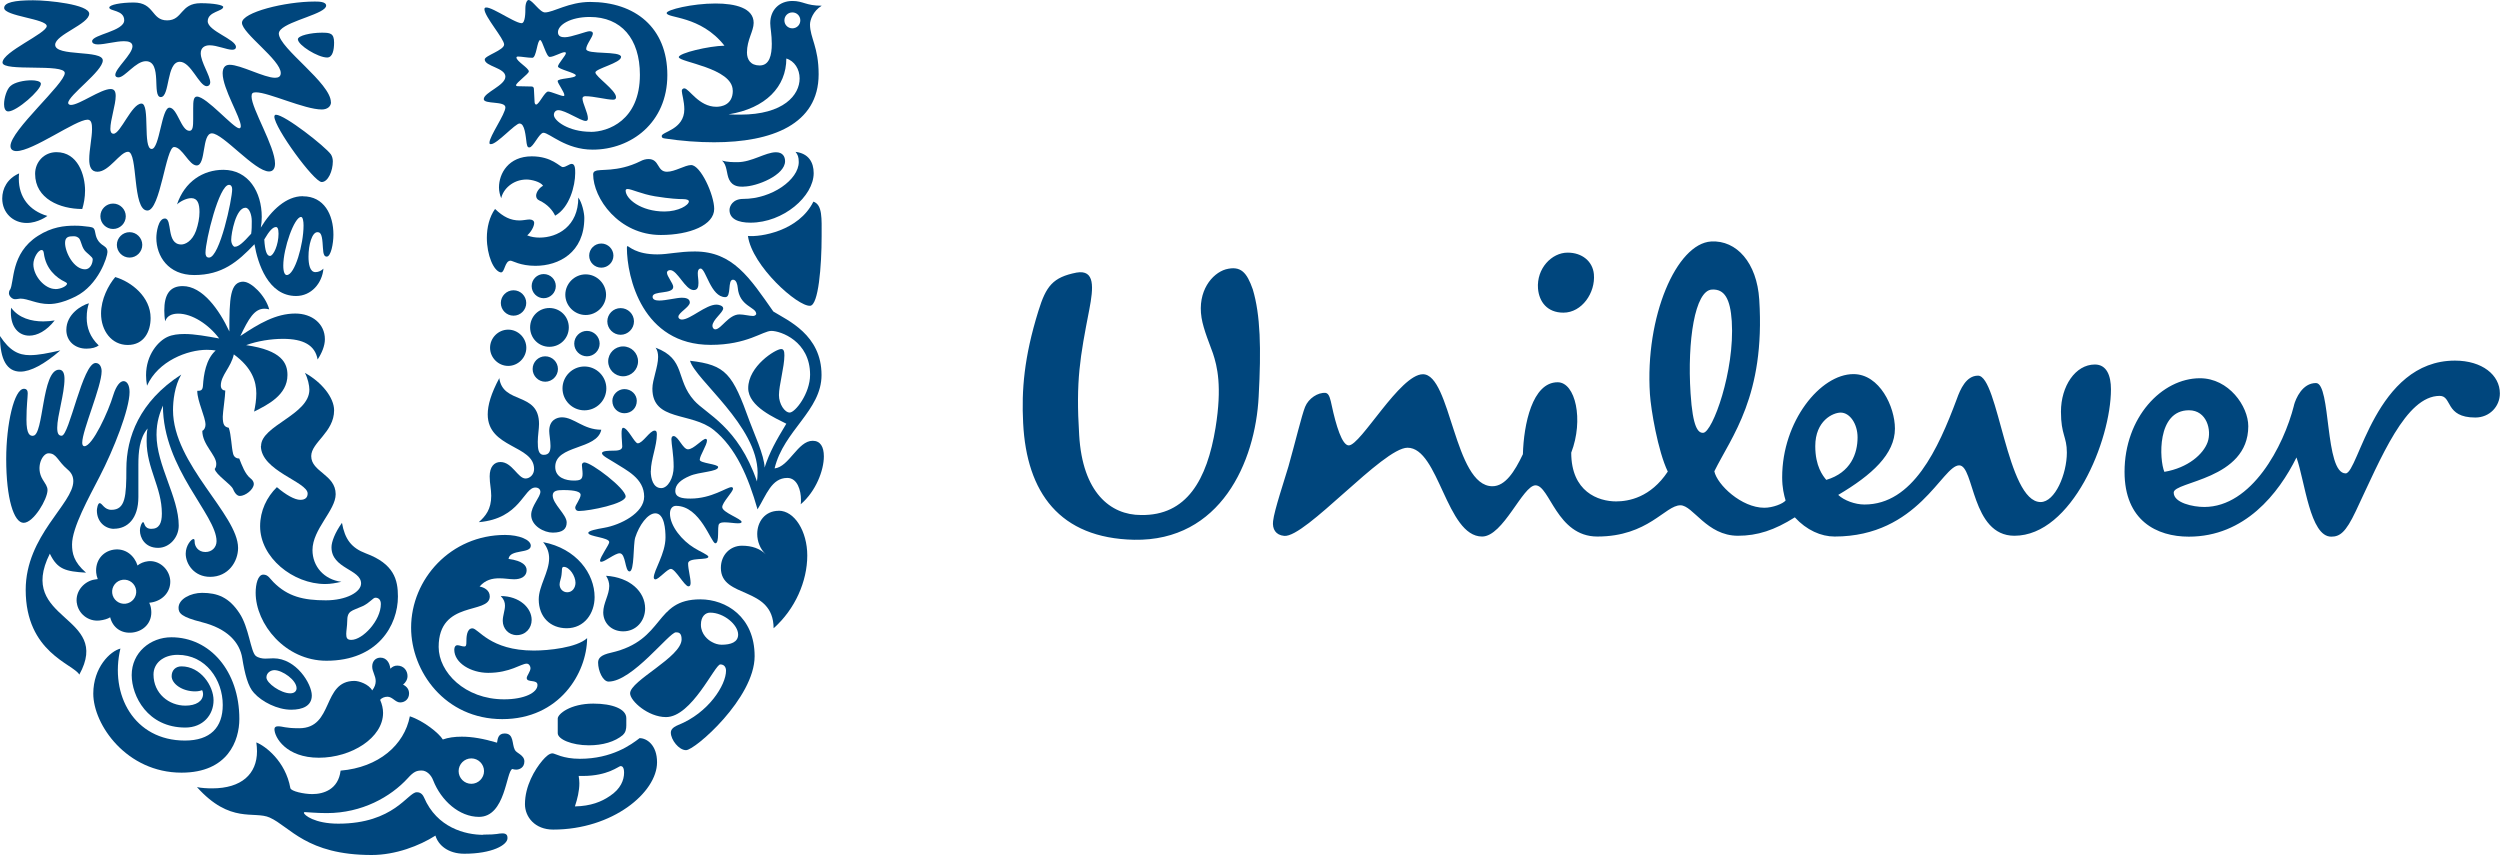 <?xml version="1.0" encoding="UTF-8"?>
<svg xmlns="http://www.w3.org/2000/svg" width="176" height="61" viewBox="0 0 176 61" fill="none">
  <path d="M85.391 24.876C85.217 24.365 84.724 23.215 84.588 22.366C84.288 20.486 85.333 19.245 86.29 18.962C87.363 18.679 87.779 19.19 88.195 20.368C88.736 22.166 88.794 24.529 88.61 27.915C88.378 32.533 85.922 38.11 79.841 38C74.601 37.891 72.271 34.678 72.029 29.777C71.913 27.468 72.087 25.159 73.103 21.892C73.644 20.14 74.118 19.519 75.79 19.19C77.105 18.962 76.979 20.258 76.689 21.782C76.032 25.159 75.732 26.793 75.974 30.626C76.206 34.678 78.178 36.257 80.325 36.257C83.544 36.312 84.975 33.784 85.574 30.115C86.048 27.185 85.69 25.78 85.391 24.876ZM154.102 28.883C155.359 28.883 155.717 30.288 155.417 31.128C155.117 31.968 154.044 32.935 152.371 33.218C152.014 32.369 151.83 28.883 154.102 28.883ZM130.773 30.79C130.773 29.841 130.231 29.047 129.584 29.047C129.042 29.047 127.795 29.613 127.795 31.411C127.795 32.825 128.327 33.492 128.569 33.784C130.299 33.273 130.773 31.922 130.773 30.79ZM112.21 19.3C112.123 18.396 111.379 17.785 110.363 17.785C109.232 17.785 108.169 18.907 108.275 20.313C108.353 21.244 108.923 22.011 110.064 22.011C111.369 22.011 112.326 20.605 112.21 19.309V19.3ZM121.917 22.613C121.811 21.034 121.404 20.331 120.515 20.386C119.326 20.45 118.775 23.982 119.016 27.696C119.171 30.115 119.548 30.489 119.906 30.471C120.563 30.434 122.139 26.108 121.917 22.622V22.613ZM161.498 28.536C160.763 31.429 158.52 35.691 155.175 35.691C154.402 35.691 153.029 35.408 153.029 34.678C153.029 33.884 158.279 33.784 158.279 30.005C158.279 28.6 156.906 26.628 154.876 26.628C152.188 26.628 149.568 29.394 149.568 33.218C149.568 36.649 151.83 37.781 154.092 37.781C158.037 37.781 160.415 34.742 161.672 32.205C162.272 33.893 162.62 37.781 164.118 37.781C164.718 37.781 165.133 37.498 165.849 35.983C167.637 32.205 169.368 27.87 171.756 27.87C172.646 27.87 172.114 29.394 174.26 29.394C175.275 29.394 175.991 28.609 175.991 27.696C175.991 26.4 174.744 25.387 172.829 25.387C167.222 25.387 166.033 33.327 165.133 33.327C163.645 33.327 164.118 26.966 163.045 26.966C162.088 26.966 161.624 28.043 161.489 28.545L161.498 28.536ZM113.767 35.299C114.656 35.299 116.203 35.025 117.412 33.2C116.715 31.748 116.222 28.819 116.155 27.751C115.797 22.284 118.03 17.146 120.467 17C122.255 16.9 123.686 18.497 123.851 21.089C124.286 27.888 121.888 30.735 120.689 33.181C120.892 34.13 122.603 35.746 124.208 35.746C124.808 35.746 125.523 35.463 125.707 35.235C125.591 34.842 125.465 34.34 125.465 33.601C125.465 29.659 128.153 26.337 130.483 26.337C132.329 26.337 133.403 28.645 133.403 30.17C133.403 31.968 131.788 33.437 129.41 34.842C129.825 35.235 130.599 35.518 131.256 35.518C134.659 35.518 136.438 31.63 137.763 28.08C138.005 27.404 138.42 26.446 139.252 26.446C140.683 26.446 141.282 35.344 143.66 35.344C144.676 35.344 145.507 33.373 145.507 31.858C145.507 30.726 145.091 30.617 145.091 28.983C145.091 27.185 146.107 25.661 147.479 25.661C148.311 25.661 148.611 26.446 148.611 27.404C148.611 31.009 145.865 37.717 141.814 37.717C138.768 37.717 139 32.761 137.927 32.761C136.728 32.761 135.056 37.772 129.158 37.772C128.201 37.772 127.186 37.325 126.355 36.421C124.924 37.325 123.725 37.717 122.352 37.717C120.148 37.717 119.19 35.572 118.301 35.572C117.228 35.572 116.039 37.772 112.452 37.772C109.59 37.772 109.107 34.167 108.101 34.167C107.202 34.167 105.829 37.772 104.34 37.772C101.827 37.772 101.295 31.52 99.09 31.52C97.36 31.52 91.897 37.872 90.409 37.726C89.809 37.672 89.558 37.243 89.625 36.686C89.712 35.91 90.418 33.82 90.708 32.834C91.192 31.119 91.636 29.248 91.878 28.645C92.12 28.043 92.787 27.614 93.319 27.66C93.589 27.687 93.667 28.153 93.754 28.545C94.053 29.941 94.479 31.356 94.953 31.356C95.794 31.356 98.559 26.346 100.173 26.346C102.146 26.346 102.378 34.231 105.065 34.231C105.964 34.231 106.622 33.218 107.212 31.977C107.27 29.887 107.869 26.911 109.658 26.911C110.915 26.911 111.504 29.558 110.615 31.867C110.615 34.623 112.519 35.299 113.776 35.299" fill="#00467D"></path>
  <path d="M52.34 13.143C52.026 13.143 51.582 13.143 51.336 12.651C51.132 12.249 51.2 11.6 50.824 11.306C51.207 11.416 51.609 11.416 51.917 11.416C52.927 11.416 53.89 10.719 54.627 10.719C55.112 10.719 55.269 11.033 55.269 11.347C55.269 12.331 53.282 13.136 52.34 13.136V13.143ZM52.831 15.676C55.153 15.676 57.283 13.819 57.283 12.187C57.283 11.422 56.921 10.801 56.006 10.692C56.163 10.89 56.232 11.047 56.232 11.409C56.232 12.638 54.354 14.003 52.319 14.003C51.582 14.003 51.357 14.515 51.357 14.782C51.357 15.41 51.964 15.676 52.831 15.676ZM52.654 16.611C52.948 18.735 56.163 21.596 57.037 21.527C57.618 21.479 57.843 18.755 57.843 16.611C57.843 15.382 57.911 14.42 57.263 14.194C56.232 16.277 53.528 16.7 52.654 16.611Z" fill="#00467D"></path>
  <path d="M2.328 30.676C3.086 30.676 2.929 26.026 4.158 26.026C4.451 26.026 4.54 26.32 4.54 26.675C4.54 27.726 4.028 29.269 4.028 30.116C4.028 30.539 4.137 30.676 4.342 30.676C4.881 30.676 5.817 25.555 6.732 25.555C7.025 25.555 7.155 25.849 7.155 26.136C7.155 27.207 5.789 30.294 5.789 31.167C5.789 31.304 5.83 31.413 5.946 31.413C6.506 31.413 7.626 28.996 7.981 27.795C8.179 27.166 8.452 26.832 8.698 26.832C8.923 26.832 9.121 27.078 9.121 27.597C9.121 28.805 8.001 31.645 7.018 33.543C6.26 35.018 5.072 37.142 5.072 38.33C5.072 38.937 5.182 39.559 6.056 40.316C4.622 40.228 4.041 40.091 3.509 38.978C1.119 43.737 7.913 43.273 5.584 47.492C5.161 46.734 1.809 45.949 1.809 41.525C1.809 37.701 5.161 35.469 5.161 33.878C5.161 33.564 5.052 33.298 4.758 33.052C4.021 32.424 3.994 31.912 3.413 31.912C2.99 31.912 2.471 32.895 3.011 33.769C3.188 34.062 3.345 34.24 3.345 34.506C3.345 35.134 2.362 36.807 1.665 36.807C0.969 36.807 0.437 35.086 0.437 32.314C0.437 29.857 0.996 27.371 1.686 27.371C1.884 27.371 1.952 27.508 1.952 27.685C1.952 27.979 1.863 28.559 1.863 29.543C1.863 30.594 2.109 30.683 2.314 30.683" fill="#00467D"></path>
  <path d="M8.022 37.224C8.964 37.224 9.742 36.527 9.742 34.991V32.711C9.742 31.837 9.811 30.854 10.391 30.164C10.323 30.458 10.323 30.772 10.323 31.058C10.323 32.984 11.395 34.301 11.395 36.159C11.395 36.848 11.197 37.23 10.657 37.23C10.118 37.23 10.186 36.759 10.077 36.759C9.988 36.759 9.852 37.053 9.852 37.36C9.852 37.831 10.186 38.569 11.129 38.569C11.934 38.569 12.583 37.831 12.583 37.005C12.583 34.991 11.019 32.758 11.019 30.608C11.019 29.666 11.265 29.044 11.47 28.553C11.47 33.004 15.245 36.247 15.245 38.098C15.245 38.521 14.931 38.862 14.46 38.862C13.948 38.862 13.703 38.459 13.703 38.145C13.703 37.988 13.682 37.947 13.614 37.947C13.477 37.947 13.074 38.391 13.074 38.978C13.074 39.716 13.675 40.61 14.795 40.61C16.072 40.61 16.761 39.538 16.761 38.576C16.761 36.227 12.18 32.677 12.18 28.874C12.18 28.225 12.289 27.174 12.76 26.368C9.811 28.266 8.896 30.792 8.896 33.011C8.896 34.937 8.828 35.892 7.844 35.892C7.332 35.892 7.196 35.421 7.018 35.421C6.882 35.421 6.82 35.824 6.82 35.933C6.82 36.759 7.421 37.23 8.029 37.23" fill="#00467D"></path>
  <path d="M41.901 12.05C42.188 11.859 43.444 12.159 45.076 11.354C45.274 11.245 45.479 11.197 45.656 11.197C46.441 11.197 46.237 12.091 46.954 12.091C47.513 12.091 48.23 11.62 48.654 11.62C49.323 11.62 50.279 13.723 50.279 14.706C50.279 15.846 48.558 16.543 46.523 16.543C43.553 16.543 41.758 13.948 41.758 12.269C41.758 12.132 41.826 12.091 41.894 12.043L41.901 12.05ZM46.776 14.89C47.759 14.89 48.497 14.447 48.497 14.174C48.497 14.085 48.36 14.017 48.073 14.017C47.786 14.017 47.199 13.996 46.107 13.819C45.165 13.662 44.448 13.306 44.182 13.306C44.093 13.306 44.045 13.348 44.045 13.416C44.045 13.996 45.117 14.89 46.776 14.89Z" fill="#00467D"></path>
  <path d="M8.493 45.656C7.755 45.833 6.567 46.994 6.567 48.831C6.567 51.022 8.916 54.395 12.78 54.395C16.044 54.395 16.85 52.135 16.85 50.613C16.85 47.24 14.774 44.864 12.064 44.864C10.589 44.864 9.271 45.936 9.271 47.526C9.271 49.001 10.391 51.22 13.047 51.22C14.296 51.22 15.034 50.326 15.034 49.302C15.034 48.278 14.119 46.912 12.774 46.912C12.371 46.912 12.084 47.178 12.084 47.602C12.084 48.134 12.821 48.673 13.736 48.673C13.962 48.673 14.139 48.626 14.228 48.585C14.269 48.653 14.296 48.762 14.296 48.851C14.296 49.363 13.805 49.677 13.047 49.677C11.906 49.677 10.807 48.831 10.807 47.486C10.807 46.68 11.504 46.1 12.507 46.1C14.494 46.1 15.682 47.868 15.682 49.629C15.682 51.213 14.808 52.135 13.019 52.135C9.442 52.135 7.701 48.913 8.479 45.649" fill="#00467D"></path>
  <path d="M34.021 58.758C35.093 58.758 35.038 58.669 35.373 58.669C35.708 58.669 35.728 58.867 35.728 59.004C35.728 59.495 34.629 60.103 32.69 60.103C31.55 60.103 30.853 59.502 30.655 58.826C29.535 59.543 27.842 60.192 26.163 60.192C21.581 60.192 20.414 58.198 18.987 57.556C17.888 57.065 16.215 58.027 13.866 55.412C14.18 55.481 14.604 55.501 14.938 55.501C16.993 55.501 18.093 54.497 18.093 52.886C18.093 52.681 18.072 52.463 18.045 52.265C18.673 52.511 20.1 53.583 20.441 55.481C20.482 55.706 21.404 55.904 21.984 55.904C22.79 55.904 23.821 55.569 23.978 54.252C26.661 54.026 28.47 52.442 28.853 50.428C29.815 50.742 30.908 51.616 31.174 52.06C31.556 51.923 32 51.862 32.512 51.862C33.229 51.862 34.035 51.999 34.991 52.285C35.038 51.992 35.079 51.637 35.53 51.637C36.199 51.637 36.022 52.374 36.247 52.797C36.356 53.023 36.916 53.152 36.916 53.603C36.916 54.054 36.554 54.183 36.336 54.183C36.247 54.183 36.138 54.163 36.069 54.136C35.626 54.293 35.598 57.508 33.721 57.508C32.335 57.508 31.058 56.368 30.498 54.941C30.341 54.518 30.006 54.245 29.692 54.245C29.337 54.245 29.133 54.313 28.709 54.784C27.501 56.102 25.487 57.242 23.008 57.242C22.25 57.242 21.643 57.174 21.486 57.174C21.397 57.174 21.397 57.194 21.397 57.222C21.397 57.379 22.155 57.986 23.814 57.986C27.747 57.986 28.709 55.774 29.337 55.774C29.426 55.774 29.692 55.774 29.849 56.136C30.764 58.28 32.772 58.772 34.021 58.772V58.758ZM32.287 54.286C32.287 54.777 32.69 55.18 33.181 55.18C33.673 55.18 34.076 54.777 34.076 54.286C34.076 53.794 33.673 53.391 33.181 53.391C32.69 53.391 32.287 53.794 32.287 54.286Z" fill="#00467D"></path>
  <path d="M49.992 43.13C49.678 43.13 49.344 43.375 49.344 43.983C49.344 44.652 49.856 45.075 50.149 45.212C50.306 45.301 50.552 45.389 50.798 45.389C51.447 45.389 51.965 45.212 51.965 44.672C51.965 43.983 50.955 43.13 49.999 43.13H49.992ZM47.582 44.516C47.111 44.516 44.517 47.984 42.844 47.984C42.441 47.984 42.106 47.226 42.106 46.646C42.106 46.332 42.304 46.106 43.021 45.949C46.865 45.075 46.012 42.194 49.303 42.194C51.112 42.194 53.126 43.423 53.126 46.195C53.126 49.145 48.927 52.811 48.299 52.811C47.787 52.811 47.227 52.074 47.227 51.582C47.227 51.425 47.295 51.227 47.739 51.043C49.883 50.189 51.112 48.223 51.112 47.219C51.112 46.994 51.003 46.775 50.709 46.775C50.327 46.775 48.702 50.483 46.886 50.483C45.63 50.483 44.359 49.343 44.359 48.81C44.359 47.916 47.985 46.263 47.985 45.007C47.985 44.536 47.76 44.516 47.582 44.516Z" fill="#00467D"></path>
  <path d="M3.332 15.205C3.332 15.205 2.683 15.697 1.878 15.697C0.915 15.697 0.157 14.98 0.157 13.976C0.157 13.28 0.512 12.569 1.345 12.208C1.325 12.344 1.325 12.453 1.325 12.59C1.325 13.867 2.041 14.823 3.339 15.205H3.332ZM8.118 19.5C7.626 20.08 7.114 21.063 7.114 22.073C7.114 23.282 7.852 24.286 8.992 24.286C10.132 24.286 10.603 23.35 10.603 22.387C10.603 20.892 9.238 19.834 8.118 19.506V19.5ZM0.696 20.394C0.655 20.462 0.628 20.551 0.628 20.64C0.628 20.838 0.853 21.063 1.051 21.063C1.229 21.063 1.345 21.022 1.434 21.022C1.973 21.022 2.574 21.404 3.448 21.404C3.96 21.404 4.568 21.247 5.325 20.872C6.937 20.066 7.565 18.079 7.565 17.738C7.565 17.315 7.224 17.369 6.937 16.98C6.65 16.591 6.759 16.243 6.582 16.065C6.479 15.963 6.158 15.956 5.756 15.908C5.619 15.895 5.442 15.888 5.264 15.888C4.527 15.888 3.653 15.976 2.67 16.605C0.731 17.84 1.017 19.889 0.703 20.407L0.696 20.394ZM5.947 17.615C6.104 17.827 6.527 18.086 6.527 18.243C6.527 18.557 6.35 18.96 5.988 18.96C5.203 18.96 4.581 17.772 4.581 17.103C4.581 16.68 4.827 16.632 5.162 16.632C5.319 16.632 5.387 16.652 5.496 16.721C5.701 16.83 5.701 17.28 5.947 17.615ZM3.892 20.346C3.154 20.346 2.349 19.431 2.349 18.605C2.349 18.161 2.683 17.601 2.929 17.601C3.018 17.601 3.066 17.67 3.086 17.827C3.223 18.919 3.939 19.547 4.609 19.861C4.677 19.902 4.718 19.93 4.718 19.971C4.718 20.128 4.295 20.353 3.892 20.353V20.346ZM5.79 14.713C5.899 14.358 5.988 13.908 5.988 13.416C5.988 12.344 5.496 10.712 3.974 10.712C3.1 10.712 2.472 11.409 2.472 12.235C2.472 14.003 4.24 14.713 5.783 14.713H5.79ZM0 23.657C0 25.358 0.512 26.163 1.434 26.163C2.151 26.163 3.113 25.651 4.247 24.668C3.373 24.866 2.704 25.003 2.103 25.003C1.297 25.003 0.676 24.688 0 23.657ZM0.785 21.664C0.765 21.773 0.765 21.889 0.765 21.998C0.765 23.05 1.325 23.63 2.062 23.63C2.622 23.63 3.27 23.296 3.851 22.558C3.605 22.599 3.311 22.627 3.045 22.627C2.219 22.627 1.325 22.401 0.785 21.664ZM6.261 21.35C5.749 21.486 4.67 22.108 4.67 23.227C4.67 24.033 5.298 24.545 6.077 24.545C6.479 24.545 6.766 24.456 6.95 24.32C6.322 23.719 6.104 23.043 6.104 22.374C6.104 21.903 6.172 21.616 6.261 21.343V21.35ZM7.067 15.225C7.067 15.717 7.469 16.12 7.961 16.12C8.453 16.12 8.855 15.717 8.855 15.225C8.855 14.734 8.453 14.331 7.961 14.331C7.469 14.331 7.067 14.734 7.067 15.225ZM8.227 17.239C8.227 17.731 8.63 18.134 9.122 18.134C9.613 18.134 10.016 17.731 10.016 17.239C10.016 16.748 9.613 16.345 9.122 16.345C8.63 16.345 8.227 16.748 8.227 17.239Z" fill="#00467D"></path>
  <path d="M43.109 28.218C43.109 27.774 43.512 27.392 43.956 27.392C44.448 27.392 44.83 27.774 44.83 28.218C44.83 28.73 44.448 29.092 43.956 29.092C43.512 29.092 43.109 28.737 43.109 28.218ZM35.258 21.329C35.258 21.821 35.661 22.224 36.152 22.224C36.644 22.224 37.047 21.821 37.047 21.329C37.047 20.837 36.644 20.435 36.152 20.435C35.661 20.435 35.258 20.837 35.258 21.329ZM34.5 24.483C34.5 25.18 35.08 25.76 35.777 25.76C36.473 25.76 37.053 25.18 37.053 24.483C37.053 23.787 36.473 23.207 35.777 23.207C35.08 23.207 34.5 23.787 34.5 24.483ZM37.32 23.05C37.32 23.808 37.921 24.415 38.678 24.415C39.436 24.415 40.044 23.814 40.044 23.05C40.044 22.285 39.436 21.684 38.678 21.684C37.921 21.684 37.32 22.285 37.32 23.05ZM37.429 20.141C37.429 20.612 37.811 20.994 38.276 20.994C38.74 20.994 39.129 20.612 39.129 20.141C39.129 19.67 38.747 19.294 38.276 19.294C37.804 19.294 37.429 19.677 37.429 20.141ZM41.478 17.997C41.478 18.468 41.86 18.844 42.331 18.844C42.802 18.844 43.185 18.462 43.185 17.997C43.185 17.533 42.802 17.144 42.331 17.144C41.86 17.144 41.478 17.526 41.478 17.997ZM39.798 20.749C39.798 21.527 40.447 22.176 41.232 22.176C42.017 22.176 42.666 21.527 42.666 20.749C42.666 19.97 42.017 19.315 41.232 19.315C40.447 19.315 39.798 19.964 39.798 20.749ZM37.497 25.979C37.497 26.47 37.9 26.873 38.385 26.873C38.87 26.873 39.279 26.47 39.279 25.979C39.279 25.487 38.877 25.084 38.385 25.084C37.893 25.084 37.497 25.487 37.497 25.979ZM40.426 24.19C40.426 24.681 40.829 25.084 41.321 25.084C41.812 25.084 42.215 24.681 42.215 24.19C42.215 23.698 41.812 23.295 41.321 23.295C40.829 23.295 40.426 23.698 40.426 24.19ZM39.6 27.344C39.6 28.191 40.29 28.887 41.143 28.887C41.997 28.887 42.686 28.191 42.686 27.344C42.686 26.497 41.99 25.801 41.143 25.801C40.297 25.801 39.6 26.497 39.6 27.344ZM42.816 25.439C42.816 26.02 43.287 26.491 43.867 26.491C44.448 26.491 44.919 26.02 44.919 25.439C44.919 24.859 44.448 24.388 43.867 24.388C43.287 24.388 42.816 24.859 42.816 25.439ZM42.755 22.626C42.755 23.138 43.178 23.569 43.69 23.569C44.202 23.569 44.632 23.145 44.632 22.626C44.632 22.107 44.209 21.691 43.69 21.691C43.171 21.691 42.755 22.114 42.755 22.626Z" fill="#00467D"></path>
  <path d="M45.027 51.965C44.447 52.415 43.088 53.419 40.821 53.419C39.613 53.419 39.074 53.036 38.896 53.036C38.671 53.036 38.425 53.262 38.179 53.548C37.647 54.177 36.957 55.337 36.957 56.614C36.957 57.508 37.653 58.403 38.944 58.403C43.129 58.403 46.256 55.788 46.256 53.665C46.256 52.456 45.539 51.965 45.027 51.965ZM43.867 51.719C44.044 51.562 44.092 51.316 44.092 51.07V50.558C44.092 49.91 43.115 49.534 41.77 49.534C40.139 49.534 39.265 50.271 39.265 50.585V51.616C39.265 52.04 40.248 52.47 41.456 52.47C42.419 52.47 43.293 52.224 43.867 51.732V51.719ZM43.689 53.931C43.798 53.931 43.935 53.999 43.935 54.402C43.935 54.894 43.709 55.542 42.911 56.054C42.351 56.437 41.593 56.751 40.473 56.771C40.651 56.239 40.787 55.679 40.787 55.139C40.787 54.962 40.767 54.825 40.739 54.627H41.033C42.801 54.627 43.559 53.931 43.689 53.931Z" fill="#00467D"></path>
  <path d="M35.149 26.607C35.394 28.505 37.948 27.542 37.948 29.85C37.948 30.185 37.859 30.676 37.859 31.106C37.859 31.598 37.9 32.021 38.282 32.021C38.665 32.021 38.754 31.755 38.754 31.393C38.754 31.031 38.665 30.587 38.665 30.342C38.665 29.556 39.225 29.379 39.559 29.379C40.413 29.379 41.061 30.253 42.331 30.253C42.038 31.687 39.088 31.304 39.088 32.868C39.088 33.653 39.873 33.831 40.385 33.831C40.856 33.831 41.014 33.762 41.014 33.359C41.014 33.134 40.966 32.888 40.966 32.731C40.966 32.642 41.034 32.554 41.143 32.554C41.635 32.554 44.045 34.39 44.045 34.95C44.045 35.462 41.498 35.974 40.761 35.974C40.536 35.974 40.495 35.817 40.495 35.728C40.495 35.572 40.877 35.1 40.877 34.834C40.877 34.636 40.542 34.5 39.648 34.5C39.225 34.5 38.911 34.547 38.911 34.882C38.911 35.483 39.894 36.22 39.894 36.78C39.894 37.231 39.627 37.497 38.911 37.497C38.31 37.497 37.395 37.026 37.395 36.247C37.395 35.619 38.044 34.998 38.044 34.616C38.044 34.506 37.962 34.322 37.688 34.322C36.862 34.322 36.637 36.514 33.708 36.76C34.179 36.336 34.582 35.865 34.582 34.902C34.582 34.431 34.473 34.049 34.473 33.537C34.473 32.868 34.787 32.526 35.231 32.526C36.057 32.526 36.459 33.687 36.999 33.687C37.292 33.687 37.6 33.421 37.6 33.018C37.6 31.318 34.336 31.564 34.336 29.174C34.336 28.526 34.562 27.72 35.162 26.6L35.149 26.607ZM45.813 33.154C45.813 33.714 45.991 34.363 46.551 34.363C47.022 34.363 47.425 33.646 47.425 32.868C47.425 31.973 47.267 31.277 47.267 30.922C47.267 30.765 47.336 30.697 47.425 30.697C47.759 30.717 48.073 31.632 48.435 31.632C48.838 31.632 49.439 30.895 49.684 30.895C49.753 30.895 49.773 30.983 49.773 31.004C49.773 31.338 49.261 32.076 49.261 32.369C49.261 32.615 50.558 32.663 50.558 32.881C50.558 33.216 49.2 33.216 48.551 33.51C47.923 33.776 47.541 34.11 47.541 34.561C47.541 35.012 47.991 35.1 48.612 35.1C50.108 35.1 51.159 34.295 51.494 34.295C51.562 34.295 51.603 34.336 51.603 34.404C51.603 34.629 50.845 35.367 50.845 35.701C50.845 36.084 52.231 36.527 52.211 36.753C52.19 36.821 52.101 36.841 51.944 36.841C51.699 36.841 51.316 36.773 51.029 36.773C50.852 36.773 50.695 36.794 50.627 36.882C50.47 37.06 50.675 38.248 50.36 38.248C50.067 38.248 49.309 35.612 47.588 35.612C47.343 35.612 47.165 35.81 47.165 36.152C47.165 37.046 48.039 38.07 48.865 38.569C49.241 38.815 49.869 39.06 49.869 39.197C49.869 39.463 48.442 39.217 48.442 39.668C48.442 40.071 48.619 40.678 48.619 41.033C48.619 41.143 48.599 41.279 48.462 41.279C48.196 41.279 47.547 40.05 47.233 40.05C46.967 40.05 46.38 40.788 46.134 40.788C46.066 40.788 46.025 40.719 46.025 40.658C46.025 40.146 46.851 38.978 46.851 37.838C46.851 37.299 46.783 36.138 46.134 36.138C45.595 36.138 44.994 36.985 44.721 37.838C44.564 38.33 44.673 40.228 44.318 40.228C43.983 40.228 44.072 38.951 43.622 38.951C43.294 38.951 42.577 39.552 42.331 39.552C42.283 39.552 42.242 39.532 42.242 39.484C42.242 39.217 42.891 38.343 42.891 38.166C42.891 37.831 41.416 37.784 41.416 37.517C41.416 37.36 41.997 37.251 42.536 37.156C43.676 36.958 45.349 36.124 45.349 34.964C45.349 33.667 44.099 33.107 43.273 32.574C42.85 32.308 42.379 32.083 42.379 31.905C42.379 31.728 42.918 31.728 43.137 31.728C43.471 31.728 43.806 31.707 43.806 31.434C43.806 31.229 43.758 30.833 43.758 30.519C43.758 30.294 43.779 30.116 43.867 30.116C44.202 30.116 44.673 31.209 44.898 31.209C45.253 31.209 45.745 30.314 46.086 30.314C46.196 30.314 46.243 30.383 46.243 30.581C46.243 31.407 45.82 32.349 45.82 33.154" fill="#00467D"></path>
  <path d="M35.797 39.347C36.828 39.483 37.074 39.838 37.074 40.132C37.074 40.624 36.623 40.781 36.2 40.781C35.886 40.781 35.531 40.712 35.149 40.712C34.657 40.712 34.166 40.822 33.763 41.293C34.049 41.34 34.48 41.538 34.48 41.989C34.48 43.286 30.881 42.214 30.881 45.546C30.881 47.315 32.718 49.233 35.49 49.233C36.924 49.233 37.839 48.762 37.839 48.223C37.839 47.799 37.081 48.086 37.081 47.731C37.081 47.574 37.347 47.28 37.347 47.035C37.347 46.925 37.258 46.721 37.081 46.721C36.678 46.721 35.913 47.369 34.37 47.369C33.162 47.369 31.981 46.68 31.981 45.737C31.981 45.539 32.069 45.423 32.206 45.423C32.343 45.423 32.52 45.512 32.677 45.512C32.814 45.512 32.834 45.423 32.834 45.178C32.834 44.932 32.834 44.235 33.257 44.235C33.681 44.235 34.486 45.799 37.579 45.799C38.603 45.799 40.597 45.601 41.334 44.925C41.314 47.383 39.389 50.626 35.36 50.626C31.332 50.626 28.942 47.274 28.942 44.188C28.942 40.767 31.735 37.66 35.558 37.66C36.541 37.66 37.368 37.995 37.368 38.418C37.368 38.999 35.913 38.644 35.804 39.333L35.797 39.347ZM42.666 40.535C42.823 40.781 42.891 41.026 42.891 41.252C42.891 41.88 42.468 42.46 42.468 43.109C42.468 43.846 43.028 44.447 43.874 44.447C44.789 44.447 45.417 43.71 45.417 42.836C45.417 41.648 44.345 40.644 42.673 40.535H42.666ZM35.258 41.969C35.483 42.194 35.551 42.412 35.551 42.638C35.551 42.972 35.394 43.334 35.394 43.71C35.394 44.242 35.797 44.713 36.378 44.713C37.006 44.713 37.429 44.222 37.429 43.641C37.429 42.788 36.555 41.962 35.258 41.962V41.969ZM38.235 38.166C40.583 38.616 41.86 40.378 41.86 42.037C41.86 43.177 41.143 44.228 39.894 44.228C38.754 44.228 37.927 43.45 37.927 42.194C37.927 41.258 38.658 40.269 38.658 39.306C38.658 38.93 38.549 38.548 38.235 38.166ZM39.395 41.136C39.395 41.45 39.621 41.696 39.935 41.696C40.29 41.696 40.515 41.381 40.515 41.026C40.515 40.555 40.092 39.907 39.689 39.907C39.511 39.907 39.58 40.173 39.532 40.467C39.511 40.692 39.395 40.958 39.395 41.136Z" fill="#00467D"></path>
  <path d="M14.713 18.134C15.471 18.134 16.345 14.017 16.345 13.327C16.345 13.15 16.277 13.013 16.12 13.013C15.423 13.013 14.467 16.925 14.467 17.799C14.467 17.956 14.508 18.134 14.713 18.134ZM20.189 19.363C20.749 19.363 21.37 17.219 21.37 15.874C21.37 15.581 21.322 15.273 21.193 15.273C20.721 15.273 19.943 17.485 19.943 18.694C19.943 19.165 20.052 19.363 20.189 19.363ZM16.543 17.369C16.789 17.369 17.103 17.103 17.683 16.454C17.724 16.161 17.724 15.895 17.724 15.56C17.724 15.116 17.547 14.625 17.28 14.625C16.611 14.625 16.277 16.413 16.277 16.885C16.277 17.151 16.413 17.376 16.543 17.376V17.369ZM19.609 16.454C19.609 16.072 19.52 15.983 19.431 15.983C19.206 15.983 18.96 16.25 18.605 16.857C18.653 17.663 18.782 18.018 19.008 18.018C19.253 18.018 19.609 17.233 19.609 16.454ZM21.329 13.819C22.804 13.819 23.473 15.096 23.473 16.523C23.473 17.151 23.295 18.066 23.002 18.066C22.708 18.066 22.756 17.554 22.708 17.083C22.66 16.482 22.551 16.345 22.346 16.345C21.964 16.345 21.718 17.24 21.718 18.066C21.718 18.578 21.807 19.158 22.21 19.158C22.435 19.158 22.633 19.049 22.77 18.912C22.681 19.936 21.916 20.838 20.844 20.838C18.878 20.838 18.141 18.537 17.915 17.192C16.727 18.441 15.635 19.363 13.669 19.363C11.839 19.363 11.006 18.025 11.006 16.748C11.006 16.366 11.142 15.383 11.607 15.383C12.166 15.383 11.675 17.212 12.767 17.212C13.034 17.212 13.525 16.987 13.798 16.25C13.955 15.799 14.044 15.335 14.044 14.932C14.044 14.331 13.908 13.949 13.464 13.949C13.081 13.949 12.61 14.236 12.46 14.393C12.999 12.781 14.297 11.955 15.724 11.955C17.492 11.955 18.427 13.519 18.427 15.266C18.427 15.512 18.407 15.778 18.359 16.024C19.117 14.775 20.168 13.812 21.309 13.812" fill="#00467D"></path>
  <path d="M17.151 19.827C16.188 19.827 16.147 20.994 16.147 23.336C15.43 21.793 14.249 20.141 12.863 20.141C11.928 20.141 11.566 20.769 11.566 21.861C11.566 22.087 11.586 22.421 11.634 22.619C11.743 22.237 12.105 22.08 12.549 22.08C13.512 22.08 14.672 22.817 15.43 23.828C14.556 23.671 13.71 23.514 12.993 23.514C12.542 23.514 12.139 23.562 11.805 23.712C11.156 23.998 10.282 24.961 10.282 26.416C10.282 26.641 10.303 26.887 10.351 27.153C11.136 25.405 13.211 24.627 14.556 24.627C14.822 24.627 15.027 24.647 15.184 24.674C14.488 25.303 14.338 26.395 14.29 27.132C14.27 27.487 14.133 27.515 13.887 27.515C13.887 28.252 14.467 29.351 14.467 29.904C14.467 30.109 14.358 30.287 14.242 30.328C14.242 31.311 15.225 32.028 15.225 32.656C15.225 32.813 15.184 32.949 15.116 33.011C15.184 33.414 16.263 34.09 16.407 34.431C16.577 34.841 16.775 34.916 16.884 34.916C17.267 34.916 17.868 34.465 17.868 34.062C17.868 33.926 17.758 33.769 17.67 33.707C17.246 33.393 17.021 32.724 16.843 32.28C16.686 32.28 16.482 32.212 16.413 31.953C16.291 31.488 16.284 30.628 16.106 30.116C15.812 30.048 15.683 29.939 15.683 29.331C15.683 29.037 15.86 27.897 15.86 27.494C15.724 27.494 15.546 27.405 15.546 27.139C15.546 26.422 16.263 25.863 16.461 24.948C17.738 25.883 18.045 26.846 18.045 27.699C18.045 28.143 17.977 28.573 17.888 28.976C18.83 28.505 20.237 27.815 20.237 26.402C20.237 25.576 19.854 24.661 17.328 24.299C18.113 24.005 19.097 23.855 19.923 23.855C21.357 23.855 22.183 24.299 22.36 25.309C22.654 24.866 22.872 24.347 22.872 23.883C22.872 22.783 21.957 22.073 20.79 22.073C19.424 22.073 18.216 22.79 16.919 23.657C17.499 22.449 17.902 21.732 18.619 21.732C18.728 21.732 18.844 21.752 18.953 21.78C18.687 20.796 17.677 19.834 17.144 19.834" fill="#00467D"></path>
  <path d="M54.818 35.954C55.938 35.954 56.832 37.408 56.832 39.108C56.832 40.917 55.979 42.884 54.463 44.229C54.443 41.211 50.749 42.173 50.749 39.982C50.749 39.047 51.425 38.418 52.231 38.418C52.947 38.418 53.507 38.623 53.91 39.026C53.507 38.644 53.309 38.104 53.309 37.592C53.309 36.739 53.849 35.96 54.825 35.96" fill="#00467D"></path>
  <path d="M34.855 14.713C35.435 15.273 35.947 15.519 36.575 15.519C36.821 15.519 37.115 15.451 37.272 15.451C37.47 15.451 37.606 15.539 37.606 15.696C37.606 15.942 37.381 16.345 37.115 16.57C37.381 16.68 37.675 16.727 37.989 16.727C39.258 16.727 40.713 15.922 40.713 13.908C40.979 14.263 41.136 15 41.136 15.341C41.136 17.779 39.347 18.714 37.695 18.714C36.623 18.714 36.084 18.352 35.947 18.352C35.524 18.352 35.544 19.206 35.258 19.178C34.745 19.09 34.274 17.95 34.274 16.741C34.274 16.024 34.452 15.266 34.855 14.706V14.713ZM38.234 13.081C38.057 12.788 37.388 12.638 37.074 12.638C36.09 12.638 35.415 13.327 35.285 13.955C35.196 13.73 35.128 13.464 35.128 13.197C35.128 12.214 35.797 11.006 37.436 11.006C38.862 11.006 39.422 11.764 39.62 11.764C39.846 11.764 40.071 11.538 40.248 11.538C40.494 11.538 40.494 11.921 40.494 12.187C40.494 13.081 40.092 14.624 39.081 15.184C38.904 14.802 38.542 14.379 37.968 14.112C37.811 14.044 37.743 13.914 37.743 13.778C37.743 13.532 37.968 13.218 38.228 13.081" fill="#00467D"></path>
  <path d="M19.314 8.206C19.314 8.992 22.107 12.815 22.646 12.815C23.097 12.815 23.431 12.03 23.431 11.361C23.431 11.183 23.384 11.006 23.295 10.869C22.892 10.309 20.052 8.077 19.424 8.077C19.355 8.077 19.314 8.145 19.314 8.213V8.206ZM2.88 5.899C2.88 6.349 1.18 7.845 0.58 7.845C0.354 7.845 0.286 7.578 0.286 7.333C0.286 6.889 0.484 6.261 0.737 6.056C1.023 5.79 1.699 5.653 2.211 5.653C2.525 5.653 2.88 5.721 2.88 5.899ZM23.295 7.196C23.295 5.851 19.669 3.414 19.628 2.369C19.628 2.273 19.676 2.178 19.758 2.089C20.38 1.434 22.96 0.956 22.96 0.396C22.96 0.109 22.421 0.109 22.155 0.109C20.072 0.109 17.034 0.867 17.034 1.604C17.034 2.342 19.765 4.219 19.765 5.141C19.765 5.387 19.608 5.475 19.362 5.475C18.604 5.475 16.945 4.561 16.167 4.561C15.812 4.561 15.675 4.806 15.675 5.168C15.675 6.24 16.952 8.275 16.952 8.876C16.952 8.944 16.932 9.033 16.843 9.033C16.44 9.033 14.542 6.8 13.866 6.8C13.62 6.8 13.6 7.135 13.6 7.626V8.384C13.6 8.896 13.579 9.21 13.333 9.21C12.753 9.21 12.48 7.578 11.927 7.578C11.374 7.578 11.231 10.487 10.678 10.487C10.029 10.487 10.589 7.292 9.961 7.292C9.271 7.292 8.486 9.415 7.994 9.415C7.817 9.415 7.769 9.237 7.769 9.08C7.769 8.432 8.145 7.38 8.145 6.759C8.145 6.445 8.056 6.267 7.789 6.267C7.093 6.267 5.577 7.387 4.997 7.387C4.908 7.387 4.799 7.346 4.799 7.251C4.799 6.718 7.236 5.018 7.236 4.253C7.236 3.489 3.884 4.008 3.884 3.154C3.884 2.437 6.281 1.7 6.281 0.962C6.26 0.314 3.42 0.02 2.327 0.02C1.003 0.02 0.293 0.177 0.293 0.56C0.293 1.14 3.29 1.324 3.29 1.836C3.29 2.348 0.177 3.646 0.177 4.404C0.177 5.073 4.56 4.445 4.56 5.141C4.56 5.899 0.737 9.183 0.737 10.282C0.737 10.528 0.914 10.637 1.16 10.637C2.321 10.637 5.338 8.425 6.165 8.425C6.458 8.425 6.479 8.78 6.479 9.094C6.479 9.674 6.281 10.569 6.281 11.217C6.281 11.729 6.417 12.091 6.861 12.091C7.687 12.091 8.452 10.685 9.012 10.685C9.728 10.685 9.298 14.822 10.377 14.822C11.292 14.822 11.674 10.35 12.255 10.35C12.835 10.35 13.306 11.648 13.845 11.648C14.515 11.648 14.2 9.388 14.917 9.388C15.696 9.388 17.935 12.071 18.939 12.071C19.253 12.071 19.362 11.825 19.362 11.511C19.362 10.323 17.71 7.647 17.71 6.793C17.71 6.568 17.778 6.5 18.024 6.5C18.898 6.5 21.445 7.708 22.653 7.708C23.056 7.708 23.302 7.483 23.302 7.196H23.295ZM20.974 2.772C20.974 3.175 22.38 4.049 23.029 4.049C23.411 4.049 23.52 3.536 23.52 2.997C23.52 2.328 23.233 2.301 22.646 2.301C21.909 2.301 20.967 2.499 20.967 2.772H20.974ZM15.716 0.491C15.716 0.355 15.047 0.225 14.132 0.225C12.678 0.225 12.883 1.434 11.763 1.434C10.643 1.434 10.889 0.177 9.414 0.177C8.52 0.177 7.694 0.334 7.694 0.532C7.694 0.799 8.745 0.689 8.745 1.427C8.745 2.205 6.485 2.43 6.485 2.901C6.485 3.059 6.663 3.127 6.888 3.127C7.38 3.127 8.165 2.901 8.725 2.901C9.039 2.901 9.326 2.97 9.326 3.257C9.326 3.816 8.117 4.82 8.117 5.271C8.117 5.407 8.226 5.448 8.342 5.448C8.793 5.448 9.551 4.308 10.268 4.308C11.456 4.308 10.671 6.834 11.319 6.834C11.968 6.834 11.702 4.349 12.658 4.349C13.443 4.349 14.023 6.069 14.556 6.069C14.692 6.069 14.801 5.96 14.801 5.803C14.801 5.332 14.132 4.369 14.132 3.748C14.132 3.366 14.399 3.188 14.76 3.188C15.273 3.188 15.969 3.502 16.344 3.502C16.481 3.502 16.611 3.461 16.611 3.304C16.611 2.765 14.624 2.185 14.624 1.495C14.624 0.805 15.716 0.799 15.716 0.485" fill="#00467D"></path>
  <path d="M55.358 4.117C55.358 6.104 53.911 7.626 51.289 8.05C51.583 8.07 51.849 8.07 52.115 8.07C55.174 8.07 56.294 6.684 56.294 5.524C56.294 4.875 55.939 4.295 55.352 4.117H55.358ZM51.583 6.37C51.583 4.779 47.787 4.377 47.787 4.022C47.787 3.735 49.91 3.236 51.002 3.216C49.323 1.072 46.933 1.297 46.933 0.915C46.933 0.69 48.722 0.246 50.374 0.246C51.76 0.246 53.057 0.56 53.057 1.611C53.057 2.192 52.586 2.799 52.586 3.694C52.586 4.185 52.832 4.609 53.481 4.609C54.177 4.609 54.334 3.871 54.334 3.086C54.334 2.438 54.225 1.946 54.225 1.632C54.225 0.696 54.867 0.068 55.788 0.068C56.546 0.068 56.731 0.403 57.85 0.403C57.243 0.765 57.024 1.413 57.024 1.721C57.024 2.663 57.632 3.311 57.632 5.23C57.632 8.76 54.321 10.016 50.272 10.016C49.159 10.016 47.971 9.927 46.81 9.75C46.633 9.729 46.585 9.682 46.585 9.572C46.585 9.279 48.176 9.122 48.176 7.695C48.176 7.135 47.998 6.602 47.998 6.397C47.998 6.288 48.087 6.22 48.176 6.22C48.51 6.22 49.186 7.517 50.429 7.517C50.763 7.517 51.59 7.408 51.59 6.377L51.583 6.37ZM55.222 1.434C55.222 1.748 55.468 1.994 55.782 1.994C56.096 1.994 56.342 1.748 56.342 1.434C56.342 1.12 56.096 0.874 55.782 0.874C55.468 0.874 55.222 1.12 55.222 1.434Z" fill="#00467D"></path>
  <path d="M53.234 22.087C53.234 21.616 52.046 21.575 51.937 20.25C51.916 20.052 51.848 19.691 51.602 19.691C51.199 19.691 51.513 20.919 51.063 20.919C50.032 20.919 49.697 18.905 49.322 18.905C49.233 18.905 49.124 18.974 49.124 19.24C49.124 19.486 49.172 19.643 49.172 19.929C49.172 20.216 49.103 20.421 48.837 20.421C48.236 20.421 47.697 19.015 47.178 19.015C47.069 19.015 46.953 19.083 46.953 19.192C46.953 19.458 47.396 19.95 47.396 20.196C47.396 20.735 45.942 20.442 45.942 20.892C45.942 21.09 46.14 21.158 46.413 21.158C46.884 21.158 47.622 20.96 48.004 20.96C48.229 20.96 48.564 21.001 48.564 21.295C48.564 21.609 47.758 22.012 47.758 22.299C47.758 22.435 47.895 22.497 48.004 22.497C48.605 22.497 49.677 21.445 50.441 21.445C50.578 21.445 50.913 21.513 50.913 21.711C50.913 21.998 50.155 22.517 50.155 22.94C50.155 23.05 50.223 23.186 50.359 23.186C50.762 23.186 51.295 22.135 52.06 22.135C52.353 22.135 52.776 22.244 53.002 22.244C53.179 22.244 53.248 22.135 53.248 22.066L53.234 22.087ZM53.821 32.936C54.183 31.816 54.627 31.038 55.357 29.829C54.627 29.447 52.674 28.641 52.674 27.324C52.674 25.781 54.599 24.572 54.995 24.572C55.173 24.572 55.221 24.729 55.221 25.023C55.221 25.828 54.838 27.126 54.838 27.815C54.838 28.443 55.241 29.044 55.596 29.044C55.979 29.044 57.03 27.706 57.03 26.381C57.03 24.012 54.948 23.295 54.306 23.295C53.705 23.295 52.606 24.279 50.032 24.279C45.225 24.279 44.133 19.52 44.133 17.437C44.133 17.349 44.153 17.328 44.174 17.328C44.283 17.328 44.754 17.909 46.277 17.909C47.062 17.909 47.779 17.704 48.919 17.704C51.595 17.704 52.783 19.561 54.442 21.93C55.446 22.558 57.836 23.562 57.836 26.402C57.836 28.908 55.173 30.294 54.531 32.977C55.555 32.868 56.163 31.031 57.214 31.031C57.754 31.031 58 31.454 58 32.13C58 33.113 57.44 34.588 56.368 35.503C56.388 35.414 56.388 35.298 56.388 35.169C56.388 34.54 56.142 33.646 55.426 33.646C54.313 33.646 53.951 34.854 53.33 35.858C52.681 33.578 51.807 31.523 50.243 30.266C48.66 28.99 45.928 29.686 45.928 27.358C45.928 26.73 46.331 25.835 46.331 25.125C46.331 24.879 46.283 24.654 46.154 24.477C48.304 25.282 47.54 26.709 48.864 28.191C49.69 29.133 51.971 30.027 53.289 33.892C53.309 33.782 53.336 33.489 53.336 33.291C53.336 29.98 48.953 26.736 48.578 25.398C51.124 25.692 51.568 26.313 52.776 29.672C53.022 30.369 53.828 32.089 53.828 32.936" fill="#00467D"></path>
  <path d="M41.587 9.279C40.024 9.279 38.993 8.5 38.993 8.091C38.993 7.886 39.13 7.756 39.307 7.756C39.799 7.756 40.87 8.514 41.232 8.514C41.321 8.514 41.389 8.473 41.389 8.336C41.389 7.934 41.007 7.265 41.007 6.93C41.007 6.841 41.075 6.773 41.205 6.773C41.806 6.773 42.707 7.019 43.171 7.019C43.328 7.019 43.369 6.93 43.369 6.841C43.369 6.35 41.915 5.387 41.915 5.1C41.915 4.834 43.724 4.431 43.724 4.008C43.724 3.557 41.267 3.871 41.267 3.448C41.267 3.134 41.738 2.601 41.738 2.356C41.738 2.246 41.649 2.198 41.492 2.198C41.294 2.198 40.215 2.622 39.771 2.622C39.546 2.622 39.28 2.581 39.28 2.267C39.28 1.755 40.154 1.195 41.519 1.195C43.731 1.195 45.049 2.717 45.049 5.264C45.049 8.487 42.796 9.285 41.587 9.285V9.279ZM37.231 5.032C37.231 4.786 36.358 4.315 36.358 4.049C36.358 4.008 36.398 3.98 36.467 3.98C36.713 3.98 37.143 4.069 37.477 4.069C37.771 4.069 37.812 2.82 38.03 2.82C38.187 2.82 38.454 4.008 38.699 4.008C38.986 4.008 39.526 3.673 39.751 3.673C39.799 3.673 39.84 3.694 39.84 3.741C39.84 3.899 39.28 4.499 39.28 4.677C39.28 4.875 40.536 5.127 40.536 5.305C40.536 5.53 39.259 5.503 39.259 5.708C39.259 5.865 39.73 6.486 39.73 6.691C39.73 6.739 39.71 6.759 39.662 6.759C39.484 6.759 38.788 6.445 38.59 6.445C38.344 6.445 37.948 7.36 37.743 7.36C37.675 7.36 37.634 7.271 37.634 7.162L37.587 6.268C37.587 6.179 37.545 6.09 37.429 6.09C37.163 6.09 36.644 6.07 36.487 6.07C36.378 6.07 36.33 6.049 36.33 6.001C36.33 5.824 37.225 5.196 37.225 5.039L37.231 5.032ZM36.583 8.698C36.945 8.698 37.006 9.572 37.074 10.084C37.122 10.351 37.163 10.378 37.272 10.378C37.539 10.378 37.962 9.347 38.256 9.347C38.679 9.347 39.819 10.535 41.724 10.535C44.428 10.535 46.981 8.637 46.981 5.285C46.981 1.932 44.694 0.137 41.547 0.137C40.051 0.137 38.952 0.874 38.372 0.874C38.017 0.894 37.484 0 37.211 0C37.102 0 36.986 0.225 36.986 0.601C36.986 0.847 36.986 1.632 36.719 1.632C36.18 1.632 34.104 0.089 34.104 0.649C34.104 1.161 35.49 2.731 35.49 3.134C35.49 3.537 34.125 3.919 34.125 4.185C34.125 4.677 35.579 4.766 35.579 5.394C35.579 6.022 34.057 6.513 34.057 6.978C34.057 7.36 35.579 7.087 35.579 7.558C35.579 8.029 34.459 9.593 34.459 10.037C34.459 10.146 34.48 10.146 34.569 10.146C34.992 10.146 36.269 8.691 36.583 8.691" fill="#00467D"></path>
  <path d="M26.449 47.957C26.449 48.155 26.381 48.38 26.203 48.605C25.958 48.161 25.268 47.936 24.954 47.936C22.653 47.936 23.52 51.268 21.062 51.268C20.031 51.268 19.943 51.132 19.567 51.132C19.41 51.132 19.321 51.2 19.321 51.33C19.321 51.91 20.147 53.344 22.448 53.344C24.749 53.344 26.968 51.937 26.968 50.189C26.968 49.896 26.9 49.589 26.763 49.274C26.852 49.138 27.077 49.049 27.275 49.049C27.63 49.049 27.835 49.452 28.17 49.452C28.532 49.452 28.798 49.186 28.798 48.824C28.798 48.53 28.641 48.332 28.375 48.196C28.552 48.059 28.689 47.841 28.689 47.595C28.689 47.212 28.422 46.858 27.972 46.858C27.774 46.858 27.637 46.926 27.48 47.076C27.439 46.673 27.214 46.298 26.784 46.298C26.449 46.298 26.203 46.543 26.203 46.926C26.203 47.281 26.449 47.574 26.449 47.95" fill="#00467D"></path>
  <path d="M14.195 43.798C15.984 44.242 16.878 45.205 17.056 46.345C17.233 47.438 17.459 48.339 17.882 48.783C18.442 49.411 19.534 49.964 20.497 49.964C21.303 49.964 21.951 49.697 21.951 48.96C21.951 48.154 20.859 46.345 19.248 46.345C19.091 46.345 18.893 46.366 18.667 46.366C18.469 46.366 18.176 46.318 17.998 46.168C17.643 45.854 17.527 44.174 16.858 43.17C16.121 42.051 15.315 41.737 14.223 41.737C13.444 41.737 12.57 42.16 12.57 42.788C12.57 43.17 12.768 43.437 14.202 43.798H14.195ZM20.436 48.81C19.767 48.81 18.756 48.093 18.756 47.69C18.756 47.356 19.07 47.178 19.316 47.178C19.876 47.178 20.879 47.874 20.879 48.455C20.879 48.612 20.77 48.81 20.436 48.81Z" fill="#00467D"></path>
  <path d="M18.38 31.393C18.38 29.959 21.78 29.201 21.78 27.433C21.78 27.14 21.671 26.628 21.466 26.252C22.648 26.901 23.521 27.993 23.521 28.887C23.521 30.43 21.91 31.147 21.91 32.11C21.91 33.23 23.631 33.407 23.631 34.793C23.631 35.933 21.999 37.251 21.999 38.726C21.999 39.866 22.805 40.801 24.034 40.959C23.631 41.047 23.276 41.115 22.893 41.115C20.634 41.115 18.312 39.258 18.312 37.046C18.312 35.954 18.783 34.991 19.493 34.295C20.121 34.834 20.743 35.189 21.145 35.189C21.501 35.189 21.658 35.012 21.658 34.745C21.658 33.919 18.367 33.155 18.367 31.393H18.38ZM25.515 42.679C24.75 43.027 24.443 42.973 24.443 43.751C24.443 44.038 24.375 44.42 24.375 44.625C24.375 44.891 24.423 45.048 24.73 45.048C25.536 45.048 26.812 43.683 26.812 42.522C26.812 42.208 26.635 42.078 26.43 42.078C26.253 42.078 26.048 42.433 25.515 42.679ZM25.42 41.075C25.42 40.071 23.337 40.044 23.337 38.528C23.337 38.145 23.583 37.497 24.075 36.807C24.279 37.968 24.744 38.576 25.754 38.958C27.741 39.695 28.014 40.815 28.014 41.996C28.014 44.01 26.608 46.516 22.982 46.516C20.074 46.516 17.998 43.922 17.998 41.73C17.998 41.129 18.155 40.453 18.537 40.453C18.872 40.453 18.988 40.719 19.254 40.986C20.258 41.996 21.357 42.263 22.941 42.263C24.375 42.263 25.42 41.682 25.42 41.075Z" fill="#00467D"></path>
  <path d="M9.586 41.559C9.641 42.023 9.306 42.447 8.842 42.501C8.377 42.556 7.954 42.221 7.899 41.757C7.845 41.293 8.179 40.87 8.644 40.815C9.108 40.76 9.531 41.095 9.586 41.566V41.559ZM5.407 42.433C5.503 43.198 6.213 43.778 7.019 43.682C7.306 43.648 7.579 43.573 7.756 43.457C7.934 44.174 8.534 44.631 9.347 44.529C10.173 44.42 10.733 43.771 10.644 42.945C10.624 42.72 10.576 42.583 10.508 42.433C10.508 42.433 10.617 42.419 10.699 42.406C11.504 42.255 12.051 41.607 11.982 40.822C11.894 40.016 11.17 39.422 10.419 39.511C10.125 39.545 9.859 39.661 9.681 39.811C9.477 39.142 8.849 38.562 7.988 38.698C7.21 38.828 6.698 39.483 6.773 40.323C6.787 40.46 6.821 40.617 6.882 40.767C6.882 40.767 6.752 40.788 6.657 40.801C6.001 40.897 5.298 41.552 5.401 42.426" fill="#00467D"></path>
</svg>
